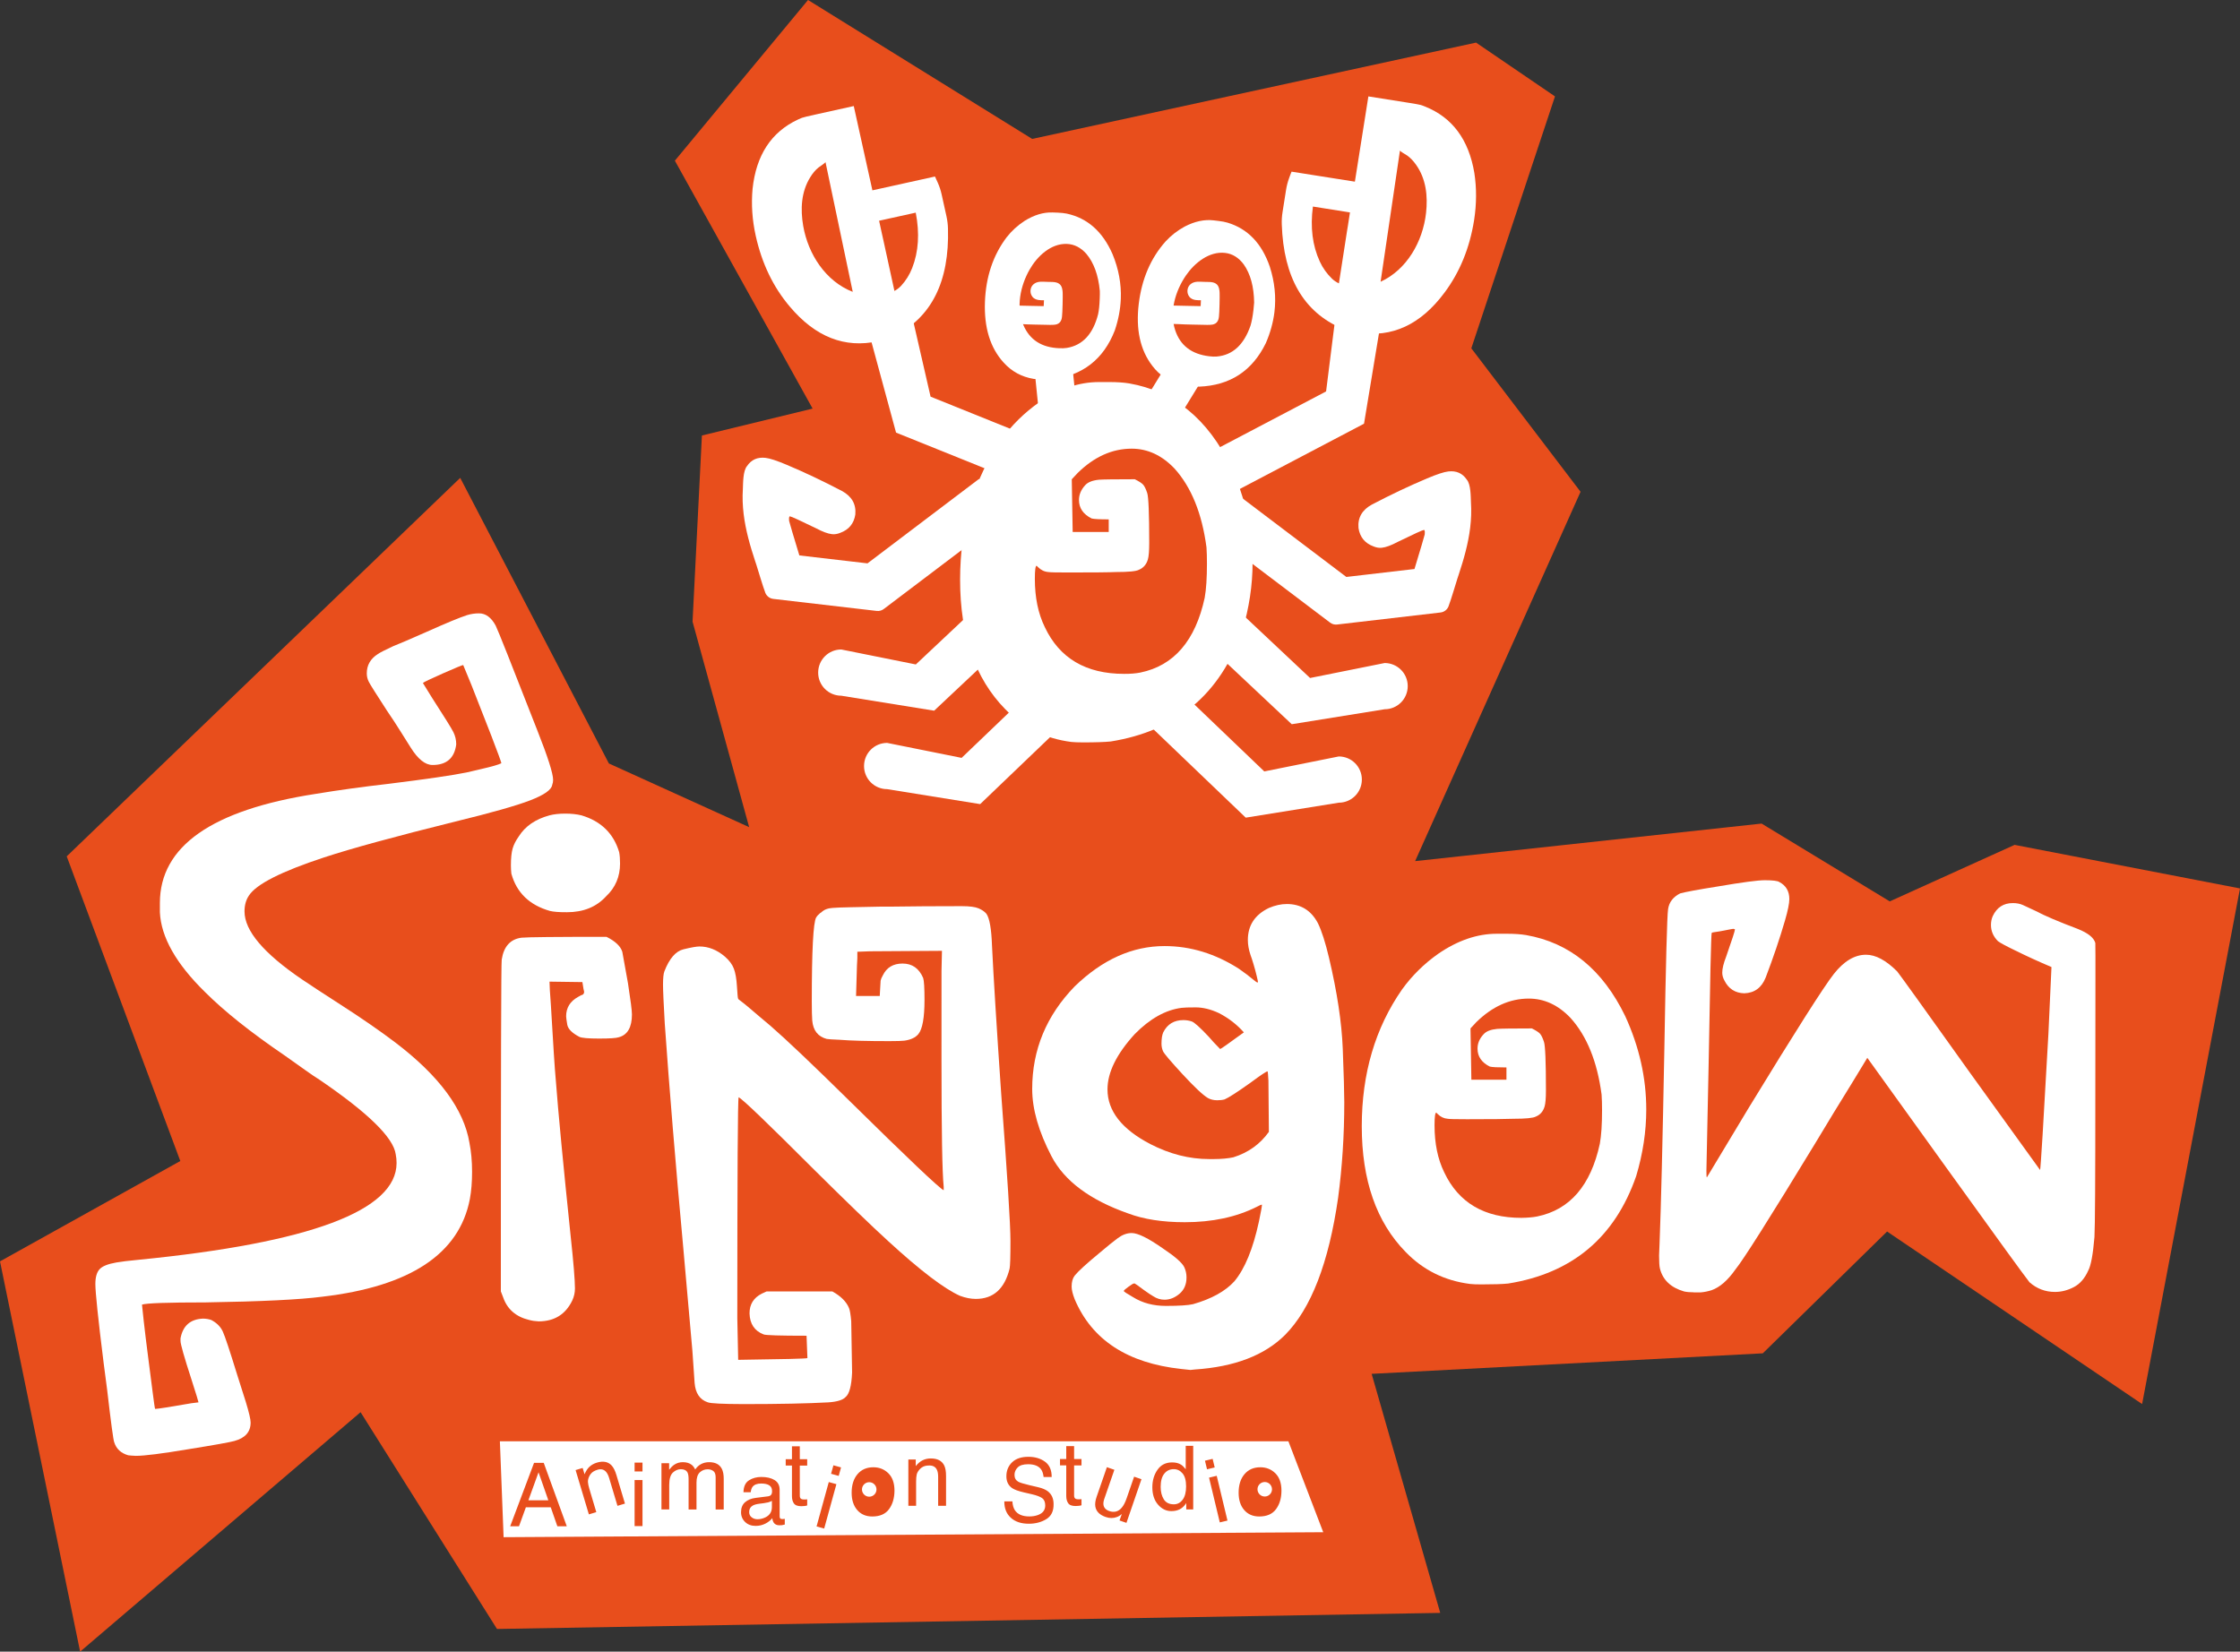 <!-- Generator: Adobe Illustrator 25.2.3, SVG Export Plug-In  -->
<svg version="1.1" xmlns="http://www.w3.org/2000/svg" xmlns:xlink="http://www.w3.org/1999/xlink" x="0px" y="0px"
     width="487.85px" height="359.76px" viewBox="0 0 487.85 359.76"
     style="overflow:visible;enable-background:new 0 0 487.85 359.76;" xml:space="preserve">
<rect x="0" y="0" width="487.85" height="359.76" fill="#333333" stroke="none"/>
<style type="text/css">
	.st0{fill:#E84E1C;}
	.st1{fill:#FFFFFF;}
</style>
    <defs>
</defs>
    <g>
	<polygon class="st0" points="321.47,9.28 224.8,30.26 175.98,0 146.98,35 176.98,89 152.87,94.86 150.83,135.4 163.16,180.17
		132.61,166.3 100.23,104.09 14.53,186.53 39.27,252.89 0,274.75 17.45,359.76 78.53,307.6 108.24,354.82 313.67,351.32
		298.73,299.25 383.92,294.78 410.99,268.25 466.53,305.83 487.85,193.52 438.76,184.03 411.57,196.34 383.66,179.39 308.2,187.57
		344.23,107.12 320.44,75.87 338.66,21 	"/>
        <g>
		<g>
			<path class="st1" d="M27.93,316.99c-1.59-0.45-2.61-1.4-3.06-2.86c-0.19-0.45-0.7-4.23-1.53-11.36l-0.76-5.82
				c-1.21-9.68-1.81-15.44-1.81-17.28c0-1.46,0.3-2.53,0.91-3.2c0.6-0.67,1.83-1.16,3.68-1.48c1.08-0.19,2.64-0.38,4.68-0.57
				c37.55-3.69,56.33-10.73,56.33-21.1c0-0.64-0.06-1.27-0.19-1.91c-0.51-3.63-6.05-9.04-16.61-16.23c-0.83-0.51-1.81-1.18-2.96-2
				l-4.58-3.25c-7.39-5.03-13.18-9.64-17.38-13.84c-6.3-6.17-9.58-11.97-9.83-17.38v-2.01c0-12.35,11.3-20.27,33.89-23.77
				c5.03-0.83,10.34-1.56,15.94-2.2c8.21-1.02,13.87-1.84,16.99-2.48l3.25-0.76c2.23-0.51,3.66-0.92,4.3-1.24
				c0-0.19-0.73-2.2-2.2-6.02l-4.3-10.98l-1.81-4.39c-0.19,0-1.66,0.61-4.39,1.81c-2.74,1.21-4.2,1.91-4.39,2.1l2.01,3.25
				c2.67,4.14,4.22,6.62,4.63,7.45c0.41,0.83,0.62,1.72,0.62,2.67c-0.38,2.99-2.1,4.49-5.16,4.49c-1.59,0-3.18-1.27-4.77-3.82
				c-0.45-0.7-1.15-1.81-2.1-3.34c-0.95-1.53-1.97-3.09-3.06-4.68c-2.36-3.63-3.68-5.73-3.96-6.3c-0.29-0.57-0.43-1.18-0.43-1.81
				c0-1.78,0.79-3.18,2.39-4.2c0.44-0.32,1.56-0.89,3.34-1.72c1.15-0.44,3.59-1.49,7.35-3.15c4.26-1.91,7.19-3.12,8.78-3.63
				c0.83-0.25,1.68-0.38,2.58-0.38c1.46,0,2.67,0.89,3.63,2.67c0.51,1.02,3.53,8.63,9.07,22.82c2.29,5.79,3.44,9.39,3.44,10.79
				c0,0.38-0.06,0.73-0.19,1.05c-0.13,1.08-1.72,2.21-4.77,3.39c-3.06,1.18-8.5,2.72-16.33,4.63c-13.11,3.25-22.66,5.86-28.64,7.83
				c-9.29,3.06-14.74,5.82-16.33,8.31c-0.64,0.95-0.95,2.1-0.95,3.44c0,4.2,4.17,9.13,12.51,14.8c1.78,1.21,4.55,3.02,8.31,5.44
				c4.65,2.99,8.66,5.76,12.03,8.31c9.55,7.26,14.93,14.55,16.14,21.86c0.38,1.91,0.57,4.01,0.57,6.3c0,2.23-0.16,4.2-0.48,5.92
				c-2.29,11.97-13.02,19.06-32.17,21.29c-4.84,0.63-13.3,1.05-25.4,1.24c-8.27,0-12.89,0.16-13.84,0.48c0,0.13,0.13,1.32,0.38,3.58
				c0.25,2.26,0.57,4.85,0.95,7.78c0.38,2.93,0.72,5.52,1,7.78c0.29,2.26,0.46,3.45,0.53,3.58c0.51,0,3.15-0.41,7.92-1.24l1.53-0.19
				c0-0.13-0.51-1.78-1.53-4.97c-1.59-4.9-2.39-7.7-2.39-8.4v-0.57c0.51-2.74,2.13-4.17,4.87-4.3c0.63,0,1.24,0.1,1.81,0.29
				c1.21,0.63,2.05,1.48,2.53,2.53c0.48,1.05,1.51,4.15,3.1,9.31l1.91,6.02c0.7,2.29,1.05,3.79,1.05,4.49
				c0,2.04-1.18,3.37-3.53,4.01c-0.83,0.25-4.2,0.86-10.12,1.81c-5.67,0.95-9.45,1.43-11.36,1.43
				C28.91,317.08,28.37,317.05,27.93,316.99z"/>
		</g>
            <g>
			<path class="st1" d="M115.19,287.5c-2.86-0.7-4.74-2.36-5.63-4.97l-0.48-1.24c0-47.74,0.06-71.83,0.19-72.27
				c0.44-2.86,1.88-4.45,4.3-4.77c1.27-0.13,7.45-0.19,18.52-0.19c1.91,0.95,3.06,2.04,3.44,3.25l1.24,6.87
				c0.57,3.69,0.86,5.95,0.86,6.78c0,2.8-0.95,4.46-2.86,4.97c-0.51,0.19-1.94,0.29-4.3,0.29c-2.36,0-3.79-0.13-4.3-0.38
				c-1.59-0.83-2.47-1.72-2.63-2.67c-0.16-0.95-0.24-1.56-0.24-1.81c0-1.84,0.86-3.25,2.58-4.2l0.67-0.38
				c0.44-0.06,0.67-0.32,0.67-0.76c-0.06-0.13-0.19-0.83-0.38-2.1l-7.16-0.1c0,0.83,0.1,2.48,0.29,4.97
				c0.51,8.78,0.86,14.16,1.05,16.14c0.57,7.51,1.66,18.9,3.25,34.18c0.64,5.92,0.95,9.77,0.95,11.55c0,0.89-0.19,1.75-0.57,2.58
				c-1.46,3.06-3.91,4.58-7.35,4.58C116.59,287.79,115.89,287.69,115.19,287.5z M119.77,198.42c-4.46-1.27-7.26-3.98-8.4-8.12
				c-0.06-0.57-0.1-1.18-0.1-1.81c0-1.59,0.13-2.82,0.38-3.68c0.25-0.86,0.7-1.73,1.34-2.63c1.4-2.23,3.63-3.75,6.68-4.58
				c0.95-0.25,2.1-0.38,3.44-0.38s2.51,0.13,3.53,0.38c4.26,1.27,7,3.95,8.21,8.02c0.13,0.7,0.19,1.53,0.19,2.48
				c0,2.86-1.02,5.25-3.06,7.16c-2.1,2.29-4.93,3.44-8.5,3.44C121.78,198.71,120.54,198.61,119.77,198.42z"/>
		</g>
            <g>
			<path class="st1" d="M154.14,305.45c-1.72-0.57-2.67-1.97-2.86-4.2l-0.48-6.97l-1.91-21.58c-1.78-19.41-3.15-35.99-4.11-49.74
				c-0.25-4.39-0.38-7.22-0.38-8.5c0-1.4,0.1-2.35,0.29-2.86c1.08-2.8,2.47-4.41,4.15-4.82c1.68-0.41,2.85-0.62,3.49-0.62
				c1.97,0,3.82,0.73,5.54,2.2c0.95,0.83,1.61,1.7,1.96,2.63c0.35,0.92,0.57,2.2,0.67,3.82c0.1,1.62,0.18,2.52,0.24,2.67
				c0.06,0.16,0.16,0.27,0.29,0.33c1.02,0.76,2.48,1.97,4.39,3.63l2.39,2.01c3.44,2.99,9.17,8.43,17.19,16.33
				c12.73,12.54,19.57,19.03,20.53,19.48v-0.76c-0.32-3.06-0.48-12.22-0.48-27.5V211.5l0.1-4.39l-15.66,0.1l-2.77,0.1v1.43
				c-0.06,0.89-0.11,2.09-0.14,3.58c-0.03,1.5-0.08,3.04-0.14,4.63h5.16l0.19-3.34c0.06-0.32,0.22-0.7,0.48-1.15
				c0.83-1.72,2.26-2.58,4.3-2.58c2.1,0,3.59,1.05,4.49,3.15c0.19,0.57,0.29,2.16,0.29,4.77c0,3.88-0.45,6.37-1.34,7.45
				c-0.64,0.76-1.66,1.24-3.06,1.43c-0.51,0.06-1.59,0.1-3.25,0.1c-4.9,0-8.5-0.1-10.79-0.29c-1.59-0.06-2.55-0.13-2.86-0.19
				c-1.91-0.51-2.96-1.85-3.15-4.01c-0.06-0.83-0.1-2.2-0.1-4.11c0-11.14,0.32-17.25,0.95-18.33c0.19-0.32,0.48-0.64,0.86-0.95
				l0.29-0.19c0.57-0.57,1.4-0.89,2.48-0.95c0.76-0.06,1.99-0.11,3.68-0.14c1.69-0.03,3.99-0.08,6.92-0.14h2.39
				c4.07-0.06,9.1-0.1,15.09-0.1c1.72,0,2.94,0.16,3.68,0.48c0.73,0.32,1.29,0.7,1.67,1.15c0.7,0.95,1.11,3.28,1.24,6.97
				c0.32,6.68,0.99,17.47,2.01,32.37c1.34,17.76,2.01,28.42,2.01,31.98c0,3.44-0.06,5.44-0.19,6.01c-1.08,4.39-3.53,6.59-7.35,6.59
				c-1.08,0-2.23-0.22-3.44-0.67c-3.44-1.53-8.66-5.5-15.66-11.93c-3.63-3.31-9.04-8.53-16.23-15.66
				c-10.12-10.12-15.56-15.34-16.33-15.66c-0.19,0.38-0.29,16.42-0.29,48.12l0.19,9.07c9.8-0.13,14.83-0.25,15.08-0.38l-0.19-4.87
				c-5.86,0-8.98-0.1-9.36-0.29c-1.97-0.76-2.99-2.29-3.06-4.58c0-1.97,0.89-3.4,2.67-4.3l1.05-0.48h14.32
				c1.84,1.02,3.06,2.23,3.63,3.63c0.19,0.44,0.35,1.4,0.48,2.86l0.19,11.17c-0.13,2.93-0.61,4.71-1.43,5.35
				c-0.57,0.63-1.81,1.02-3.72,1.15c-4.58,0.25-10.73,0.38-18.43,0.38C157.39,305.83,154.78,305.7,154.14,305.45z"/>
		</g>
            <g>
			<path class="st1" d="M257.26,298.19c-11.71-1.27-19.45-6.33-23.2-15.18c-0.45-1.15-0.67-2.07-0.67-2.77
				c0-1.02,0.22-1.81,0.67-2.39c0.76-0.95,2.58-2.61,5.44-4.97c1.65-1.4,2.97-2.47,3.96-3.2c0.99-0.73,1.99-1.1,3.01-1.1
				c1.34,0,3.6,1.11,6.78,3.34c2.67,1.78,4.23,3.15,4.68,4.11c0.32,0.7,0.48,1.43,0.48,2.2c0,1.53-0.51,2.72-1.53,3.58
				c-1.02,0.86-2.1,1.29-3.25,1.29c-0.89,0-1.72-0.25-2.48-0.76c-0.45-0.25-1.11-0.7-2.01-1.34c-1.27-0.95-1.94-1.43-2.01-1.43
				c-0.06,0-0.13,0-0.19,0c-0.13,0-0.53,0.24-1.19,0.72c-0.67,0.48-1,0.78-1,0.91c0,0.13,0.67,0.57,2.01,1.34
				c2.04,1.27,4.42,1.91,7.16,1.91c2.86,0,4.84-0.13,5.92-0.38c4.01-1.15,7-2.8,8.98-4.96c2.29-2.74,4.07-7.07,5.35-12.99
				c0.44-2.1,0.67-3.34,0.67-3.72c-0.19,0-0.57,0.16-1.15,0.48c-4.46,2.23-9.68,3.34-15.66,3.34c-4.84,0-8.94-0.64-12.32-1.91
				c-8.34-2.93-13.91-7.08-16.71-12.46c-2.8-5.38-4.2-10.26-4.2-14.66c0-8.53,3.09-15.98,9.26-22.34
				c6.05-5.86,12.57-8.78,19.57-8.78c5.66,0,11.08,1.66,16.23,4.97c1.27,0.89,2.32,1.69,3.15,2.39c0.44,0.38,0.73,0.57,0.86,0.57
				c0.06,0,0.1-0.03,0.1-0.1c0-0.13-0.1-0.59-0.29-1.38c-0.19-0.8-0.41-1.62-0.67-2.48c-0.25-0.86-0.48-1.54-0.67-2.05
				c-0.38-1.15-0.57-2.23-0.57-3.25c0-3.18,1.53-5.5,4.58-6.97c1.34-0.57,2.64-0.86,3.91-0.86c3.06,0,5.31,1.4,6.78,4.2
				c0.83,1.72,1.62,4.2,2.39,7.45c1.78,7.51,2.78,14.13,3.01,19.86c0.22,5.73,0.33,9.61,0.33,11.65c0,7.19-0.45,14.13-1.34,20.81
				c-2.04,14.19-5.89,24.16-11.55,29.88c-4.46,4.45-11.01,6.97-19.67,7.54l-0.95,0.1L257.26,298.19z M268.62,252.08
				c3.25-1.02,5.82-2.86,7.73-5.54l-0.1-11.17c-0.06-1.27-0.13-1.94-0.19-2.01c-0.25,0-1.5,0.83-3.72,2.48
				c-2.86,2.04-4.74,3.25-5.63,3.63c-0.45,0.13-0.99,0.19-1.62,0.19c-0.76,0-1.43-0.16-2.01-0.48c-1.08-0.64-2.93-2.37-5.54-5.2
				c-2.61-2.83-4.03-4.5-4.25-5.01c-0.22-0.51-0.33-1.05-0.33-1.62c0-1.08,0.13-1.91,0.38-2.48c0.89-1.78,2.35-2.67,4.39-2.67
				c0.63,0,1.24,0.1,1.81,0.29c0.57,0.19,1.81,1.31,3.72,3.34c0.64,0.76,1.46,1.66,2.48,2.67c0.13,0,1.85-1.21,5.16-3.63
				c-1.53-1.72-3.34-3.12-5.44-4.2c-1.78-0.83-3.47-1.24-5.06-1.24c-1.53,0-2.55,0.03-3.06,0.1c-3.5,0.45-6.91,2.36-10.22,5.73
				c-3.95,4.33-5.92,8.34-5.92,12.03c0,4.71,3.12,8.69,9.36,11.93c4.2,2.16,8.46,3.25,12.79,3.25h1.05
				C266.07,252.46,267.47,252.33,268.62,252.08z"/>
		</g>
            <g>
			<path class="st1" d="M320.17,279.67c-5.54-0.7-10.22-3.02-14.04-6.97c-6.36-6.49-9.55-15.63-9.55-27.4
				c0-11.46,2.93-21.39,8.78-29.79c2.16-2.99,4.77-5.57,7.83-7.73c4.26-2.93,8.53-4.39,12.79-4.39h2.29c1.59,0,2.96,0.1,4.11,0.29
				c9.48,1.66,16.68,7.54,21.58,17.66c3.06,6.68,4.58,13.46,4.58,20.34c0,4.77-0.73,9.61-2.2,14.51
				c-4.65,13.37-13.94,21.16-27.88,23.39c-1.27,0.13-3.21,0.19-5.82,0.19C321.57,279.77,320.75,279.74,320.17,279.67z
				 M334.78,264.97c7.13-1.46,11.68-6.75,13.65-15.85c0.32-1.78,0.48-4.2,0.48-7.26c0-1.34-0.03-2.48-0.1-3.44
				c-0.95-7.19-3.21-12.76-6.78-16.71c-2.67-2.8-5.7-4.2-9.07-4.2c-4.14,0-7.96,1.72-11.46,5.16l-1.24,1.34l0.19,11.17h7.64v-2.67
				c-1.91,0-3.12-0.06-3.63-0.19c-1.78-0.89-2.67-2.2-2.67-3.91c0-1.15,0.44-2.2,1.34-3.15c0.57-0.64,1.56-1.02,2.96-1.15
				c0.76-0.06,3.28-0.1,7.54-0.1c0.89,0.45,1.48,0.83,1.77,1.15c0.29,0.32,0.57,0.91,0.86,1.77c0.29,0.86,0.43,4.38,0.43,10.55
				c0,1.72-0.1,2.9-0.29,3.53c-0.32,1.08-0.95,1.81-1.91,2.2c-0.57,0.32-2.2,0.48-4.87,0.48c-1.47,0.06-4.84,0.1-10.12,0.1
				c-2.48,0-3.88-0.03-4.2-0.1c-0.83-0.06-1.56-0.41-2.2-1.05l-0.29-0.29c-0.25,0-0.38,0.92-0.38,2.77c0,3.95,0.7,7.35,2.1,10.22
				c3.12,6.62,8.72,9.93,16.8,9.93C332.68,265.25,333.83,265.16,334.78,264.97z"/>
		</g>
            <g>
			<path class="st1" d="M368.87,281.49c-0.83,0-1.53-0.06-2.1-0.19c-2.86-0.83-4.62-2.48-5.25-4.97c-0.13-0.51-0.19-1.46-0.19-2.86
				l0.1-2.48c0.32-8.08,0.67-22.25,1.05-42.49c0.32-18.78,0.59-28.93,0.81-30.46c0.22-1.53,1.1-2.67,2.63-3.44
				c1.15-0.32,3.91-0.83,8.31-1.53c5.22-0.89,8.59-1.34,10.12-1.34c1.72,0,2.77,0.13,3.15,0.38c1.46,0.76,2.2,2,2.2,3.72
				c0,0.95-0.32,2.51-0.95,4.68c-1.15,3.95-2.55,8.08-4.2,12.41c-0.89,2.23-2.45,3.37-4.68,3.44c-1.97-0.06-3.41-0.99-4.3-2.77
				c-0.32-0.57-0.48-1.15-0.48-1.72c0-0.89,0.29-2.07,0.86-3.53c1.27-3.63,1.91-5.6,1.91-5.92l-0.29-0.1c-0.13,0-0.37,0.03-0.72,0.1
				c-0.35,0.06-0.85,0.16-1.48,0.29c-0.64,0.13-1.21,0.22-1.72,0.29c-0.51,0.06-0.8,0.13-0.86,0.19
				c-0.13,0.51-0.35,10.12-0.67,28.83l-0.48,23.01c0,0.95,0.03,1.43,0.1,1.43l9.07-15.08c10.18-16.68,16.37-26.41,18.57-29.22
				c2.2-2.8,4.54-4.2,7.02-4.2c2.1,0,4.36,1.21,6.78,3.63c0.57,0.7,5.86,8.05,15.85,22.06l15.28,21.2
				c0.13-0.32,0.73-10.18,1.81-29.6l0.67-14.61c-2.86-1.21-5.57-2.45-8.12-3.72c-1.85-0.89-3.02-1.53-3.53-1.91
				c-1.02-1.02-1.53-2.2-1.53-3.53c0-0.7,0.13-1.34,0.38-1.91c0.89-1.91,2.35-2.86,4.39-2.86c0.83,0,1.56,0.14,2.2,0.43
				c0.64,0.29,1.56,0.72,2.77,1.29c1.91,1.02,4.96,2.32,9.17,3.91c2.23,0.89,3.5,1.91,3.82,3.06c0.06,0.57,0,14.39,0,33.23
				c0,18.27-0.06,28.55-0.19,30.84c-0.32,3.76-0.76,6.18-1.34,7.26c-0.76,1.72-1.81,2.93-3.15,3.63c-1.34,0.7-2.71,1.05-4.11,1.05
				c-2.1,0-3.95-0.7-5.54-2.1c-1.02-1.27-7-9.51-17.95-24.73l-17.38-24.16l-3.25,5.35c-2.61,4.2-5.35,8.69-8.21,13.46
				c-9.8,16.1-15.56,25.21-17.28,27.31c-1.66,2.36-3.37,3.85-5.16,4.49c-0.83,0.26-1.62,0.42-2.39,0.48H368.87z"/>
		</g>
            <g>
			<g>
				<path class="st1" d="M166.35,327.42l-1.02,0.13c-0.61,0.08-1.07,0.21-1.38,0.39c-0.52,0.29-0.79,0.76-0.79,1.41
					c0,0.49,0.18,0.87,0.54,1.15c0.36,0.28,0.78,0.42,1.27,0.42c0.6,0,1.17-0.14,1.73-0.41c0.94-0.46,1.41-1.21,1.41-2.24v-1.36
					c-0.21,0.13-0.47,0.24-0.8,0.33C166.98,327.32,166.66,327.38,166.35,327.42z"/>
			</g>
                <g>
				<path class="st1" d="M189.31,322.85c-0.87,0-1.58,0.71-1.58,1.58c0,0.87,0.71,1.58,1.58,1.58c0.87,0,1.58-0.71,1.58-1.58
					C190.89,323.56,190.18,322.85,189.31,322.85z"/>
			</g>
                <g>
				<path class="st1" d="M255.63,320.01c-0.85,0-1.54,0.33-2.06,0.98c-0.53,0.65-0.79,1.61-0.79,2.88c0,1.08,0.23,1.98,0.68,2.71
					c0.46,0.73,1.19,1.09,2.19,1.09c0.78,0,1.42-0.34,1.92-1.01c0.5-0.67,0.75-1.64,0.75-2.9c0-1.27-0.26-2.22-0.78-2.83
					C257.03,320.32,256.39,320.01,255.63,320.01z"/>
			</g>
                <g>
				<path class="st1" d="M275.45,322.81c-0.87,0-1.58,0.71-1.58,1.58c0,0.87,0.71,1.58,1.58,1.58c0.87,0,1.58-0.71,1.58-1.58
					C277.02,323.51,276.32,322.81,275.45,322.81z"/>
			</g>
                <g>
				<path class="st1" d="M280.6,313.94l-171.73,0l0.81,20.89l178.51-1.08L280.6,313.94z M121.39,332.46l-1.44-4.14h-5.42l-1.5,4.14
					h-1.92l5.2-13.82h2.11l5.02,13.82H121.39z M134.48,328l-1.82-6.08c-0.18-0.59-0.41-1.04-0.69-1.35
					c-0.47-0.51-1.08-0.66-1.84-0.43c-0.38,0.12-0.69,0.25-0.91,0.4c-0.41,0.27-0.72,0.65-0.94,1.14c-0.17,0.4-0.25,0.78-0.23,1.14
					c0.02,0.36,0.12,0.86,0.31,1.49l1.51,5.06l-1.62,0.49l-2.89-9.65l1.54-0.46l0.41,1.37c0.29-0.7,0.65-1.25,1.09-1.65
					c0.44-0.4,0.97-0.69,1.59-0.88c1.37-0.41,2.44-0.21,3.2,0.6c0.42,0.44,0.78,1.15,1.07,2.13l1.85,6.19L134.48,328z
					 M139.93,332.41h-1.72v-10.03h1.72V332.41z M139.93,320.51h-1.72v-1.92h1.72V320.51z M157.62,328.8h-1.76v-7
					c0-0.67-0.17-1.13-0.5-1.38c-0.34-0.25-0.75-0.38-1.23-0.38c-0.66,0-1.24,0.22-1.72,0.67c-0.48,0.45-0.72,1.19-0.72,2.23v5.86
					h-1.72v-6.58c0-0.68-0.08-1.18-0.24-1.49c-0.26-0.47-0.74-0.71-1.44-0.71c-0.64,0-1.22,0.25-1.75,0.74
					c-0.52,0.5-0.79,1.39-0.79,2.69v5.34h-1.69v-10.08h1.67v1.43c0.4-0.5,0.76-0.86,1.09-1.08c0.56-0.38,1.19-0.57,1.9-0.57
					c0.8,0,1.45,0.2,1.94,0.59c0.28,0.23,0.53,0.56,0.75,1c0.38-0.54,0.82-0.94,1.33-1.2c0.51-0.26,1.08-0.39,1.71-0.39
					c1.35,0,2.28,0.49,2.77,1.47c0.26,0.53,0.4,1.23,0.4,2.13V328.8z M170.92,332.07c-0.26,0.08-0.46,0.12-0.6,0.14
					c-0.14,0.02-0.33,0.03-0.57,0.03c-0.58,0-1.01-0.21-1.27-0.62c-0.14-0.22-0.24-0.53-0.29-0.93c-0.34,0.45-0.84,0.84-1.49,1.18
					c-0.65,0.33-1.36,0.5-2.13,0.5c-0.93,0-1.7-0.28-2.29-0.85c-0.59-0.57-0.89-1.28-0.89-2.13c0-0.93,0.29-1.66,0.87-2.17
					c0.58-0.51,1.35-0.83,2.3-0.95l2.7-0.34c0.39-0.05,0.65-0.21,0.78-0.49c0.08-0.15,0.11-0.37,0.11-0.65c0-0.58-0.2-1-0.61-1.26
					c-0.41-0.26-1-0.39-1.76-0.39c-0.88,0-1.51,0.24-1.88,0.72c-0.21,0.27-0.34,0.66-0.4,1.18h-1.58c0.03-1.25,0.43-2.11,1.21-2.6
					c0.77-0.49,1.67-0.73,2.69-0.73c1.18,0,2.15,0.23,2.88,0.68c0.73,0.45,1.1,1.15,1.1,2.11v5.8c0,0.18,0.04,0.32,0.11,0.42
					c0.07,0.11,0.22,0.16,0.46,0.16c0.07,0,0.16,0,0.25-0.01c0.1-0.01,0.19-0.02,0.3-0.04V332.07z M175.8,319.24h-1.61v6.58
					c0,0.35,0.12,0.59,0.36,0.7c0.13,0.07,0.35,0.1,0.66,0.1c0.08,0,0.17,0,0.26-0.01c0.09,0,0.2-0.01,0.33-0.03v1.34
					c-0.19,0.06-0.4,0.1-0.61,0.12c-0.21,0.03-0.44,0.04-0.68,0.04c-0.79,0-1.33-0.2-1.61-0.61c-0.28-0.4-0.42-0.93-0.42-1.58v-6.67
					h-1.36v-1.38h1.36v-2.81h1.71v2.81h1.61V319.24z M179.5,332.95l-1.66-0.46l2.66-9.67l1.66,0.46L179.5,332.95z M182.66,321.48
					l-1.66-0.46l0.51-1.85l1.66,0.46L182.66,321.48z M193.62,328.73c-0.78,1.06-2,1.59-3.65,1.59c-1.38,0-2.47-0.47-3.28-1.41
					c-0.81-0.94-1.21-2.2-1.21-3.77c0-1.69,0.43-3.04,1.28-4.04c0.85-1,2-1.5,3.44-1.5c1.29,0,2.38,0.43,3.27,1.3
					c0.89,0.87,1.34,2.14,1.34,3.82C194.79,326.33,194.4,327.67,193.62,328.73z M206.04,327.99h-1.72v-6.35
					c0-0.61-0.09-1.11-0.27-1.49c-0.3-0.63-0.85-0.94-1.64-0.94c-0.4,0-0.73,0.04-0.99,0.12c-0.46,0.14-0.87,0.41-1.22,0.83
					c-0.28,0.33-0.47,0.68-0.55,1.03c-0.08,0.35-0.13,0.86-0.13,1.52v5.28h-1.69v-10.08h1.61v1.43c0.48-0.59,0.98-1.01,1.51-1.27
					c0.53-0.26,1.13-0.39,1.78-0.39c1.43,0,2.39,0.5,2.9,1.5c0.28,0.55,0.41,1.33,0.41,2.34V327.99z M227.86,330.91
					c-1.09,0.66-2.35,0.99-3.79,0.99c-1.68,0-2.99-0.44-3.94-1.32c-0.95-0.87-1.41-2.05-1.4-3.55h1.76
					c0.04,0.78,0.22,1.42,0.53,1.91c0.6,0.91,1.65,1.37,3.16,1.37c0.68,0,1.29-0.1,1.85-0.3c1.08-0.39,1.61-1.08,1.61-2.09
					c0-0.75-0.23-1.29-0.68-1.61c-0.46-0.31-1.19-0.59-2.17-0.82l-1.81-0.42c-1.18-0.28-2.02-0.58-2.52-0.91
					c-0.85-0.58-1.28-1.44-1.28-2.59c0-1.24,0.42-2.26,1.25-3.06c0.84-0.8,2.02-1.19,3.55-1.19c1.41,0,2.61,0.35,3.59,1.05
					s1.48,1.82,1.48,3.35h-1.76c-0.09-0.74-0.28-1.31-0.58-1.7c-0.55-0.72-1.48-1.08-2.79-1.08c-1.06,0-1.82,0.23-2.28,0.7
					c-0.46,0.46-0.69,1-0.69,1.62c0,0.68,0.27,1.17,0.82,1.49c0.36,0.2,1.17,0.45,2.43,0.75l1.88,0.44c0.91,0.21,1.6,0.5,2.1,0.87
					c0.85,0.65,1.28,1.58,1.28,2.81C229.49,329.16,228.95,330.25,227.86,330.91z M235.54,319.2h-1.61v6.58
					c0,0.35,0.12,0.59,0.36,0.7c0.13,0.07,0.35,0.1,0.66,0.1c0.08,0,0.17,0,0.26-0.01c0.09,0,0.2-0.01,0.33-0.03v1.34
					c-0.19,0.06-0.4,0.1-0.61,0.12c-0.21,0.03-0.44,0.04-0.68,0.04c-0.79,0-1.33-0.2-1.61-0.61c-0.28-0.4-0.42-0.93-0.42-1.58v-6.67
					h-1.36v-1.38h1.36v-2.81h1.71v2.81h1.61V319.2z M245.33,331.71l-1.51-0.52l0.5-1.4c-0.33,0.29-0.69,0.51-1.08,0.65
					c-0.77,0.29-1.58,0.29-2.44-0.01c-1.33-0.46-2.08-1.23-2.25-2.3c-0.09-0.58,0-1.27,0.28-2.08l2.24-6.47l1.63,0.57l-2.19,6.32
					c-0.17,0.49-0.23,0.91-0.19,1.27c0.08,0.66,0.5,1.13,1.25,1.39c1.08,0.38,2,0.14,2.73-0.72c0.4-0.46,0.76-1.15,1.08-2.08
					l1.62-4.68l1.6,0.55L245.33,331.71z M259.88,328.79h-1.52v-1.4c-0.39,0.62-0.86,1.07-1.4,1.35c-0.54,0.28-1.15,0.41-1.85,0.41
					c-1.12,0-2.09-0.47-2.91-1.42c-0.82-0.94-1.23-2.2-1.23-3.77c0-1.47,0.37-2.74,1.12-3.81c0.75-1.08,1.81-1.61,3.2-1.61
					c0.77,0,1.41,0.16,1.93,0.49c0.3,0.19,0.64,0.52,1.02,0.99v-5.09h1.63V328.79z M262.43,318.17l1.67-0.4l0.45,1.87l-1.67,0.4
					L262.43,318.17z M265.66,331.61l-2.34-9.75l1.67-0.4l2.34,9.75L265.66,331.61z M277.9,328.73c-0.78,1.06-2,1.59-3.65,1.59
					c-1.38,0-2.47-0.47-3.28-1.41c-0.81-0.94-1.21-2.2-1.21-3.77c0-1.69,0.43-3.04,1.28-4.04c0.85-1,2-1.5,3.44-1.5
					c1.29,0,2.38,0.43,3.27,1.3c0.89,0.87,1.34,2.14,1.34,3.82C279.08,326.33,278.69,327.67,277.9,328.73z"/>
			</g>
                <g>
				<polygon class="st1" points="115.08,326.79 119.42,326.79 117.29,320.69 				"/>
			</g>
		</g>
            <g>
			<g>
				<path class="st1" d="M242.29,55.33c-2.16-4.91-5.48-7.84-9.97-8.8c-0.54-0.11-1.19-0.18-1.95-0.21l-1.09-0.04
					c-2.03-0.08-4.09,0.55-6.18,1.86c-1.49,0.98-2.78,2.16-3.87,3.55c-2.94,3.9-4.51,8.58-4.72,14.04
					c-0.21,5.61,1.14,10.02,4.06,13.23c1.75,1.95,3.94,3.14,6.56,3.57c0.27,0.04,0.67,0.07,1.18,0.09c1.24,0.05,2.17,0.05,2.78,0.01
					c6.68-0.81,11.25-4.36,13.7-10.65c0.78-2.31,1.22-4.6,1.31-6.88C244.23,61.83,243.63,58.57,242.29,55.33z M239.51,65.02
					c-0.05,1.46-0.17,2.61-0.36,3.45c-1.1,4.3-3.37,6.74-6.79,7.31c-0.46,0.07-1.01,0.1-1.64,0.07c-3.85-0.14-6.46-1.82-7.83-5.03
					c-1.65-3.87-0.68-8.56,1.36-12.12c1.63-2.86,4.61-5.7,8.1-5.57c1.61,0.06,3.02,0.78,4.25,2.16c1.63,1.94,2.61,4.64,2.93,8.08
					C239.54,63.84,239.54,64.39,239.51,65.02z"/>
			</g>
                <g>
				<path class="st1" d="M276.55,58.09c-1.74-5.07-4.81-8.27-9.21-9.59c-0.53-0.16-1.17-0.28-1.93-0.37L264.33,48
					c-2.02-0.24-4.12,0.21-6.31,1.35c-1.57,0.85-2.95,1.92-4.15,3.22c-3.25,3.64-5.2,8.18-5.86,13.6
					c-0.67,5.58,0.31,10.08,2.96,13.52c1.58,2.09,3.67,3.45,6.25,4.1c0.27,0.06,0.66,0.13,1.17,0.19c1.24,0.15,2.16,0.23,2.77,0.24
					c6.73-0.26,11.57-3.42,14.53-9.49c0.97-2.24,1.59-4.49,1.87-6.75C277.95,64.72,277.62,61.43,276.55,58.09z M272.99,67.52
					c-0.17,1.45-0.39,2.58-0.64,3.41c-1.45,4.2-3.91,6.44-7.37,6.73c-0.46,0.04-1.01,0.02-1.64-0.06c-3.83-0.46-6.29-2.35-7.39-5.66
					c-1.33-4,0.03-8.59,2.35-11.96c1.86-2.71,5.06-5.3,8.53-4.89c1.6,0.19,2.95,1.03,4.05,2.51c1.46,2.07,2.21,4.84,2.26,8.3
					C273.11,66.34,273.06,66.89,272.99,67.52z"/>
			</g>
                <g>
				<path class="st1" d="M231.33,62.9c-0.02-0.08-0.04-0.15-0.06-0.23c-0.45-1.37-1.79-1.24-2.97-1.27
					c-0.58-0.02-1.17-0.05-1.75-0.03c-1.15,0.06-2.1,0.79-2.12,2.02c-0.01,0.6,0.26,1.21,0.74,1.56c0.61,0.45,1.44,0.46,2.2,0.45
					l-0.06,1.28c-1.19-0.04-5.08-0.08-6.28-0.13c0.05-0.75,0.09-1.57-0.32-2.2c-0.33-0.5-0.92-0.81-1.52-0.83
					c-1.51-0.05-2.12,1.27-2.19,2.58c-0.06,1.08-0.46,2.94,0.4,3.8c0.72,0.71,4.2,0.65,5.13,0.7c0.74,0.04,1.67,0.08,2.83,0.1
					c1.23,0.04,2.07,0.06,2.53,0.05c1.27,0.05,2.05,0,2.33-0.14c0.46-0.16,0.78-0.5,0.95-1.01c0.1-0.3,0.17-0.86,0.2-1.68
					c0.04-1.07,0.08-2.15,0.08-3.22C231.44,64.11,231.48,63.49,231.33,62.9z"/>
			</g>
                <g>
				<path class="st1" d="M265.51,62.9c-0.02-0.08-0.04-0.15-0.06-0.23c-0.45-1.37-1.79-1.24-2.97-1.27
					c-0.58-0.02-1.17-0.05-1.75-0.03c-1.15,0.06-2.1,0.79-2.12,2.02c-0.01,0.6,0.26,1.21,0.74,1.56c0.61,0.45,1.44,0.46,2.2,0.45
					l-0.06,1.28c-1.19-0.04-5.08-0.08-6.28-0.13c0.05-0.75,0.09-1.57-0.32-2.2c-0.33-0.5-0.92-0.81-1.52-0.83
					c-1.51-0.05-2.12,1.27-2.19,2.58c-0.06,1.08-0.46,2.94,0.4,3.8c0.72,0.71,4.2,0.65,5.13,0.7c0.74,0.04,1.67,0.08,2.83,0.1
					c1.23,0.04,2.07,0.06,2.53,0.05c1.27,0.05,2.05,0,2.33-0.14c0.46-0.16,0.78-0.5,0.95-1.01c0.1-0.3,0.17-0.86,0.2-1.68
					c0.04-1.07,0.08-2.15,0.08-3.22C265.62,64.11,265.66,63.49,265.51,62.9z"/>
			</g>
                <g>

					<rect x="250.86" y="80.92" transform="matrix(0.523 -0.852 0.852 0.523 49.373 258.32)" class="st1" width="9.14" height="8.28"/>
			</g>
                <g>

					<rect x="225.82" y="81.11" transform="matrix(0.995 -0.101 0.101 0.995 -7.471 23.642)" class="st1" width="8.28" height="9.14"/>
			</g>
                <g>
				<path class="st1" d="M233.33,161.61c-5.69-0.72-10.5-3.11-14.42-7.16c-6.54-6.67-9.81-16.06-9.81-28.16
					c0-11.77,3.01-21.98,9.03-30.61c2.22-3.07,4.91-5.72,8.05-7.95c4.38-3.01,8.76-4.51,13.15-4.51h2.36c1.64,0,3.04,0.1,4.22,0.29
					c9.75,1.7,17.14,7.75,22.18,18.15c3.14,6.87,4.71,13.83,4.71,20.9c0,4.91-0.75,9.88-2.26,14.91
					c-4.78,13.74-14.33,21.75-28.65,24.04c-1.31,0.13-3.3,0.2-5.99,0.2C234.77,161.71,233.92,161.67,233.33,161.61z M248.34,146.5
					c7.32-1.5,12-6.93,14.03-16.29c0.33-1.83,0.49-4.32,0.49-7.46c0-1.37-0.03-2.55-0.1-3.53c-0.98-7.39-3.3-13.11-6.97-17.17
					c-2.75-2.88-5.86-4.32-9.32-4.32c-4.25,0-8.18,1.77-11.77,5.3l-1.28,1.37l0.2,11.48h7.85v-2.75c-1.96,0-3.21-0.06-3.73-0.2
					c-1.83-0.92-2.75-2.26-2.75-4.02c0-1.18,0.46-2.26,1.37-3.24c0.59-0.65,1.6-1.05,3.04-1.18c0.78-0.06,3.37-0.1,7.75-0.1
					c0.92,0.46,1.52,0.85,1.82,1.18c0.29,0.33,0.59,0.93,0.88,1.81c0.29,0.88,0.44,4.5,0.44,10.84c0,1.77-0.1,2.98-0.29,3.63
					c-0.33,1.11-0.98,1.86-1.96,2.26c-0.59,0.33-2.26,0.49-5,0.49c-1.51,0.07-4.97,0.1-10.4,0.1c-2.55,0-3.99-0.03-4.32-0.1
					c-0.85-0.06-1.6-0.42-2.26-1.08l-0.29-0.29c-0.26,0-0.39,0.95-0.39,2.85c0,4.06,0.72,7.55,2.16,10.5
					c3.2,6.8,8.96,10.2,17.27,10.2C246.18,146.79,247.36,146.69,248.34,146.5z"/>
			</g>
                <g>
				<path class="st1" d="M193.21,171.89l20.26,3.26l24.92-23.87l-6.96-7.27l-22,21.07l-16.22-3.26c-2.78,0-5.03,2.25-5.03,5.03l0,0
					C188.17,169.63,190.43,171.89,193.21,171.89z"/>
			</g>
                <g>
				<path class="st1" d="M183.22,151.54l20.23,3.26l18.03-16.95l-6.9-7.34l-15.12,14.22l-16.24-3.26c-2.78,0-5.03,2.25-5.03,5.03v0
					C178.18,149.28,180.44,151.54,183.22,151.54z"/>
			</g>
                <g>
				<path class="st1" d="M162.7,101.51c0.94-1.39,2.28-1.98,4.02-1.78c0.96,0.11,2.5,0.62,4.61,1.51c3.85,1.62,7.86,3.52,12.03,5.7
					c2.14,1.16,3.12,2.87,2.92,5.12c-0.3,1.98-1.4,3.32-3.3,4.01c-0.62,0.25-1.21,0.35-1.79,0.28c-0.9-0.1-2.05-0.53-3.46-1.28
					c-3.51-1.71-5.43-2.59-5.75-2.62l-0.13,0.28c-0.02,0.13-0.01,0.37,0.01,0.73c0.01,0.17,1.07,3.69,2.23,7.52l14.84,1.73
					l24.29-18.39l6.08,8.03l-26.82,20.3c-0.44,0.34-1,0.49-1.55,0.42l-22.52-2.62c-0.92-0.11-1.62-0.78-1.83-1.62
					c-0.21-0.42-1.71-5.35-1.85-5.81c-0.09-0.28-0.19-0.56-0.28-0.84c-1.08-3.26-2.07-6.72-2.49-10.2
					c-0.22-1.82-0.29-3.65-0.17-5.48C161.85,105.18,161.8,102.58,162.7,101.51z"/>
			</g>
                <g>
				<path class="st1" d="M291.57,174.84l-20.26,3.26l-24.92-23.87l6.96-7.27l22,21.07l16.22-3.26c2.78,0,5.03,2.25,5.03,5.03v0
					C296.6,172.59,294.35,174.84,291.57,174.84z"/>
			</g>
                <g>
				<path class="st1" d="M300.42,72.04l-3.35,20.25l-30.55,16.05l-4.68-8.91l26.97-14.17l2.06-16.41c0.88-2.64,3.74-4.06,6.37-3.18
					v0C299.88,66.55,301.3,69.4,300.42,72.04z"/>
			</g>
                <g>
				<path class="st1" d="M189.78,74.42l5.37,19.81l32.01,12.9l3.76-9.34L202.67,86.4l-3.7-16.12c-1.14-2.53-4.13-3.66-6.66-2.52l0,0
					C189.77,68.91,188.64,71.89,189.78,74.42z"/>
			</g>
                <g>
				<path class="st1" d="M301.56,154.49l-20.23,3.26L263.3,140.8l6.9-7.34l15.12,14.22l16.24-3.26c2.78,0,5.03,2.25,5.03,5.03l0,0
					C306.59,152.24,304.34,154.49,301.56,154.49z"/>
			</g>
                <g>
				<path class="st1" d="M319.45,104.47c-0.94-1.39-2.28-1.98-4.02-1.78c-0.96,0.11-2.5,0.62-4.61,1.51
					c-3.85,1.62-7.86,3.52-12.03,5.7c-2.14,1.16-3.12,2.87-2.92,5.12c0.3,1.98,1.4,3.32,3.3,4.01c0.62,0.25,1.21,0.35,1.79,0.28
					c0.9-0.1,2.05-0.53,3.46-1.28c3.51-1.71,5.43-2.59,5.75-2.62l0.13,0.28c0.02,0.13,0.01,0.37-0.01,0.73
					c-0.01,0.17-1.07,3.69-2.23,7.52l-14.84,1.73l-24.29-18.39l-6.08,8.03l26.82,20.3c0.44,0.34,1,0.49,1.55,0.42l22.52-2.62
					c0.92-0.11,1.62-0.78,1.83-1.62c0.21-0.42,1.71-5.35,1.85-5.81c0.09-0.28,0.19-0.56,0.28-0.84c1.08-3.26,2.07-6.72,2.49-10.2
					c0.22-1.82,0.29-3.65,0.17-5.48C320.3,108.14,320.35,105.53,319.45,104.47z"/>
			</g>
                <g>
				<path class="st1" d="M321.1,37.68c-1.22-7.28-4.8-12.1-10.74-14.47c-0.32-0.14-0.63-0.25-0.92-0.34
					c-0.29-0.09-1.25-0.26-2.9-0.52L298.02,21l-2.94,18.57l-13.79-2.18c-0.18,0.47-0.38,0.93-0.54,1.42
					c-0.3,0.82-0.52,1.67-0.66,2.55l-0.76,4.81c-0.15,0.93-0.2,1.83-0.17,2.7c0.38,11.55,4.75,19.11,13.13,22.69
					c0.85,0.35,2.04,0.65,3.55,0.89c7.33,1.16,13.58-1.74,18.75-8.7c3.35-4.48,5.5-9.76,6.46-15.83
					C321.59,44.41,321.61,41.01,321.1,37.68z M293.53,49.36c-0.02,0.11-0.04,0.22-0.06,0.34c-0.02,0.15-0.04,0.29-0.07,0.44
					l-0.05,0.31l0,0c-0.05,0.33-1.23,7.96-1.75,11.28c-0.56-0.28-1.07-0.61-1.5-1.02c-1.12-1.09-2.01-2.33-2.65-3.72
					c-1.61-3.48-2.11-7.49-1.51-12l8.07,1.28L293.53,49.36z M310.58,46.38c-0.7,6.26-4.19,12.37-9.9,14.99
					c1.09-7.42,4.22-28.59,4.22-28.6c-0.03,0.19,1.4,0.98,1.58,1.11c0.76,0.55,1.37,1.22,1.91,1.99
					C310.59,38.95,310.99,42.7,310.58,46.38z"/>
			</g>
                <g>
				<path class="st1" d="M164.59,51.36c1.33,6,3.79,11.14,7.41,15.41c5.58,6.63,11.99,9.15,19.24,7.55c1.5-0.33,2.67-0.7,3.49-1.1
					c8.15-4.07,12.06-11.89,11.73-23.44c-0.02-0.87-0.13-1.76-0.33-2.68l-1.05-4.75c-0.19-0.88-0.47-1.71-0.82-2.51
					c-0.2-0.48-0.42-0.93-0.63-1.39L190,41.46l-4.06-18.36l-8.44,1.87c-1.62,0.36-2.58,0.59-2.86,0.7c-0.28,0.11-0.58,0.24-0.9,0.39
					c-5.78,2.72-9.06,7.75-9.84,15.09C163.6,44.5,163.82,47.9,164.59,51.36z M191.46,48.08l7.98-1.76c0.87,4.47,0.62,8.5-0.78,12.07
					c-0.56,1.43-1.36,2.73-2.42,3.88c-0.4,0.43-0.89,0.8-1.44,1.11c-0.71-3.28-2.36-10.83-2.43-11.15l0,0l-0.07-0.3
					c-0.03-0.15-0.06-0.28-0.09-0.43c-0.03-0.12-0.05-0.23-0.08-0.34L191.46,48.08z M176.48,38.58c0.5-0.8,1.06-1.51,1.79-2.1
					c0.17-0.14,1.55-1.01,1.51-1.2c0,0.01,4.4,20.95,5.94,28.29c-5.86-2.27-9.71-8.15-10.79-14.36
					C174.3,45.55,174.48,41.79,176.48,38.58z"/>
			</g>
		</g>
	</g>
</g>
</svg>
